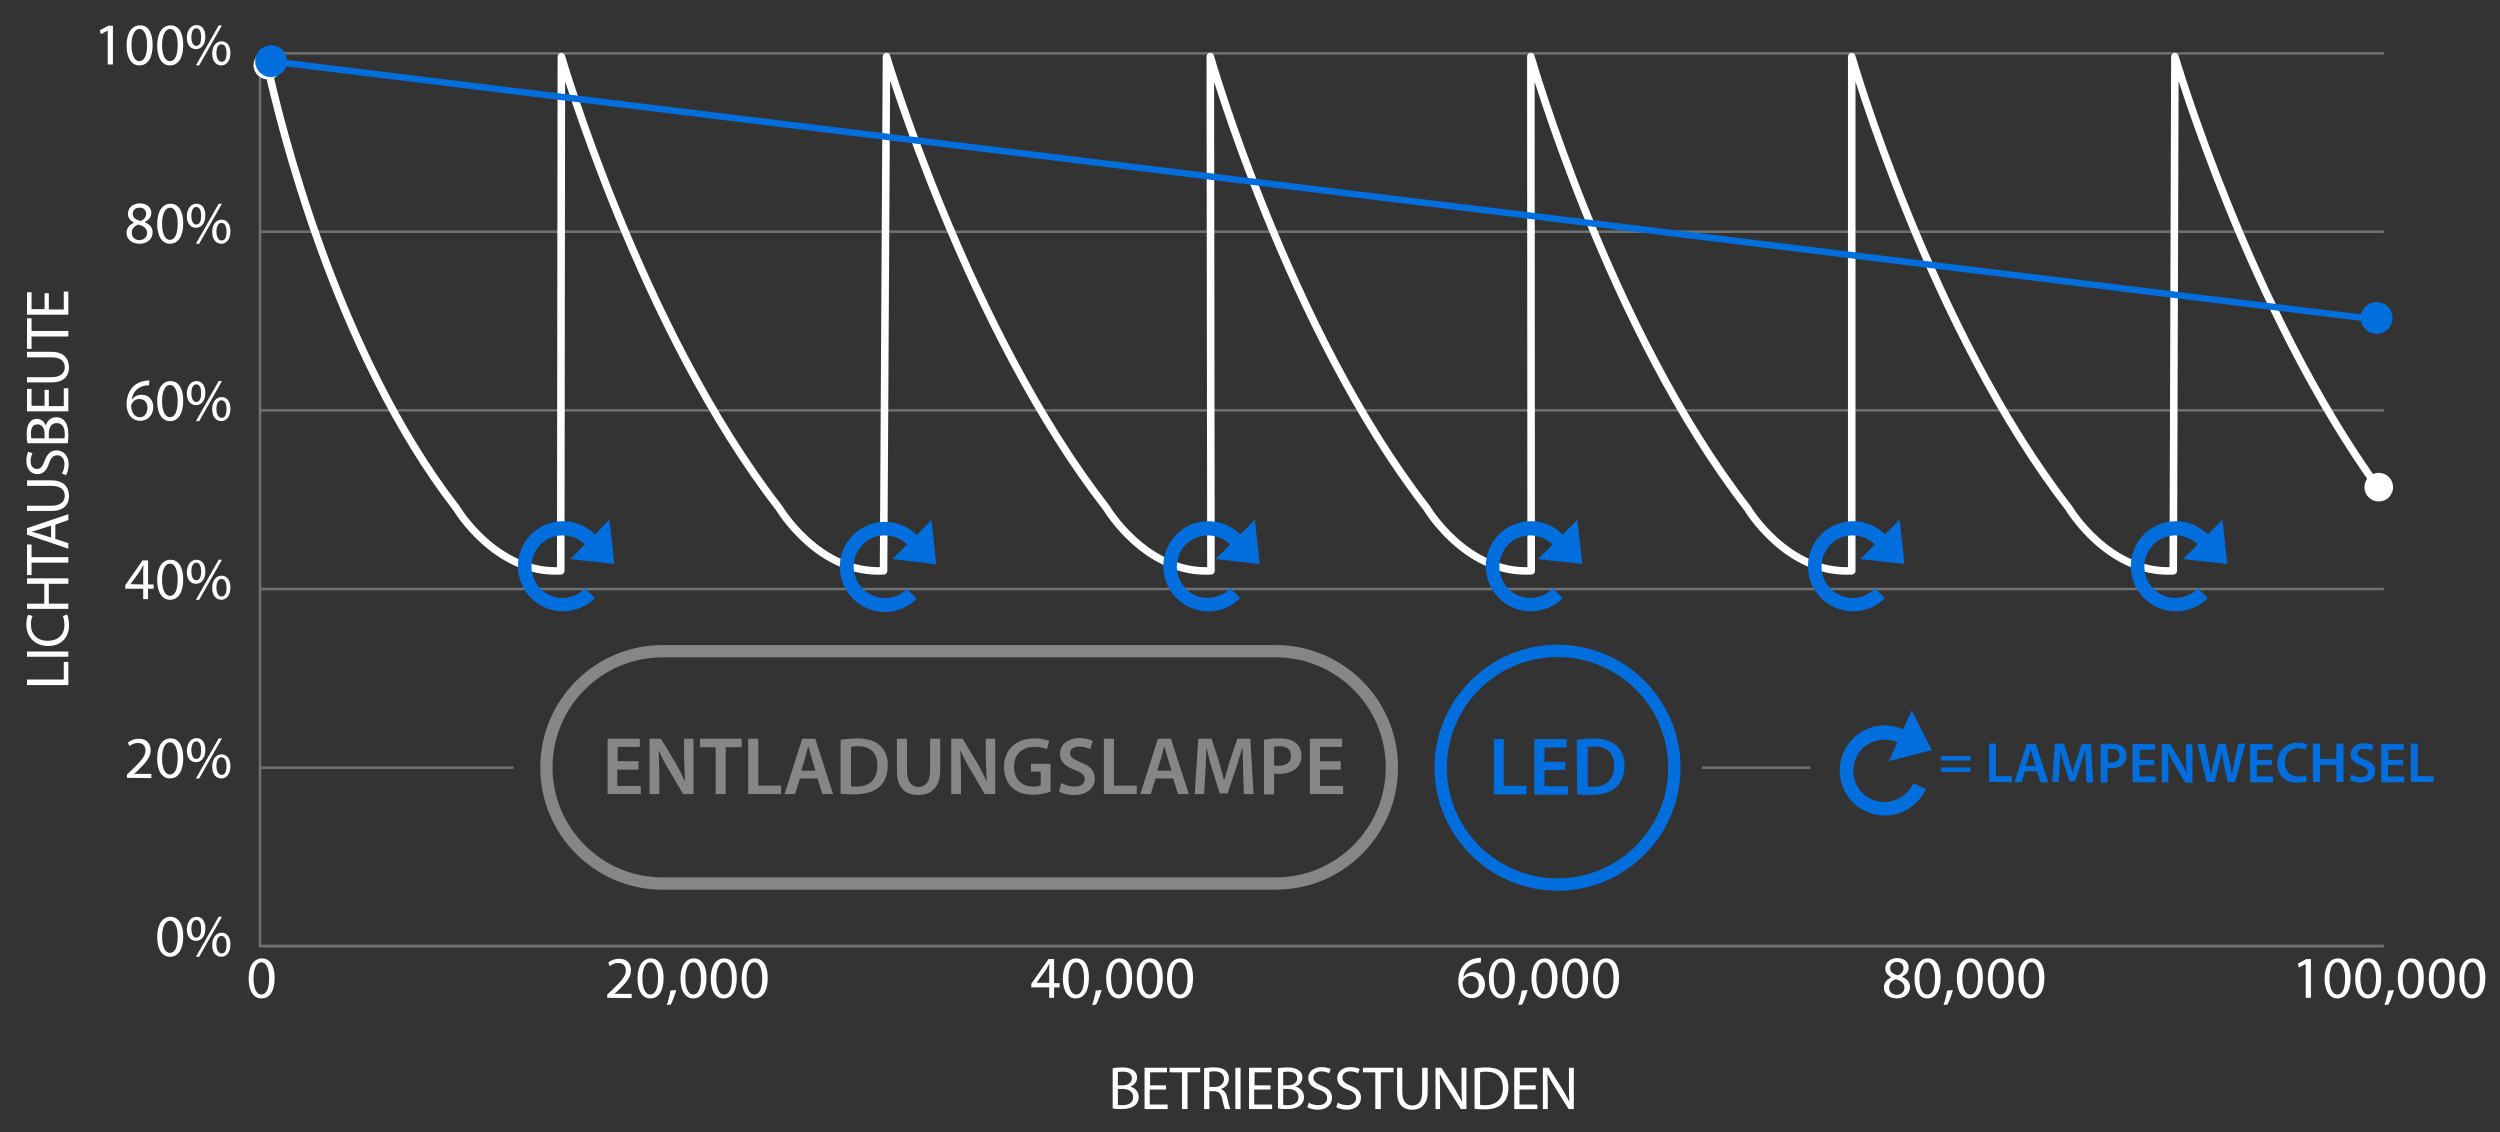<svg xmlns="http://www.w3.org/2000/svg" xmlns:xlink="http://www.w3.org/1999/xlink" viewBox="0 0 768.2 347.9"><rect x="0" y="0" width="768.2" height="347.9" fill="#333333" stroke="none"/><style><![CDATA[.W{stroke-miterlimit:10}]]></style><g opacity=".3" fill="none" stroke="#fff" stroke-width=".773" class="W"><path d="M79.9 16.4v274.3h652.6"/><path d="M523 235.9h33.3m-476.4 0h77.9m-77.9 54.8h652.6M79.9 181h652.6M79.9 126.1h652.6M79.9 71.2h652.6M79.9 16.4h652.6"/></g><path d="M82.1 19.8c3.8 17.6 21.1 88.5 58.1 136.3 0 0 12.1 20.4 32.1 19.3l.2-158s24.4 83.9 66.9 138.7c0 0 12.1 20.4 32.1 19.3l.9-158s25 83.9 67.6 138.7c0 0 12.1 20.4 32.1 19.3l-.2-158s24 83.9 66.5 138.7c0 0 12.1 20.4 32.1 19.3l-.1-158s24 83.9 66.5 138.7c0 0 12.1 20.4 32.1 19.3v-158s24.2 83.9 66.7 138.7c0 0 12.1 20.4 32.1 19.3l.5-158s22.9 78 62.7 132.8" fill="none" stroke="#fff" stroke-width="2.319" stroke-linecap="round" stroke-linejoin="round" class="W"/><g fill="#fff"><circle cx="82.3" cy="20" r="4.4"/><circle transform="matrix(.814 -.581 .581 .814 48.76 452.306)" cx="731" cy="150" r="4.4"/><path d="M33.1 9.4h0L31 10.5l-.3-1.2 2.6-1.4h1.4v11.9h-1.6V9.4h0zm13.8 4.4c0 4-1.5 6.3-4.1 6.3-2.3 0-3.9-2.2-3.9-6.1 0-4 1.7-6.2 4.1-6.2 2.5-.1 3.9 2.2 3.9 6zm-6.5.1c0 3.1 1 4.9 2.4 4.9 1.6 0 2.4-1.9 2.4-5 0-2.9-.8-4.9-2.4-4.9-1.4.1-2.4 1.8-2.4 5zm15.9-.1c0 4-1.5 6.3-4.1 6.3-2.3 0-3.9-2.2-3.9-6.1 0-4 1.7-6.2 4.1-6.2 2.4-.1 3.9 2.2 3.9 6zm-6.5.1c0 3.1 1 4.9 2.4 4.9 1.6 0 2.4-1.9 2.4-5 0-2.9-.8-4.9-2.4-4.9-1.4.1-2.4 1.8-2.4 5zm10.6-6.2c1.6 0 2.7 1.3 2.7 3.6 0 2.5-1.3 3.8-2.9 3.8-1.5 0-2.8-1.2-2.8-3.6.1-2.4 1.4-3.8 3-3.8h0zm-.1 1c-1 0-1.5 1.2-1.5 2.7s.5 2.7 1.5 2.7c1.1 0 1.5-1.1 1.5-2.7 0-1.5-.4-2.7-1.5-2.7h0zm-.1 11.4l7-12.3h1l-7 12.3h-1zm7.9-7.4c1.6 0 2.7 1.3 2.7 3.6 0 2.5-1.3 3.8-2.8 3.8s-2.8-1.2-2.8-3.6c0-2.5 1.3-3.8 2.9-3.8h0zm-.1.9c-1 0-1.5 1.2-1.5 2.7s.6 2.7 1.6 2.7c1.1 0 1.5-1.1 1.5-2.7 0-1.5-.4-2.7-1.6-2.7h0zM41.2 68.4c-1.3-.6-1.9-1.6-1.9-2.7 0-1.9 1.6-3.2 3.7-3.2 2.3 0 3.5 1.4 3.5 2.9 0 1-.5 2.1-2 2.8v.1c1.5.6 2.4 1.6 2.4 3.1 0 2.1-1.8 3.5-4 3.5-2.5 0-4-1.5-4-3.2-.1-1.5.8-2.6 2.3-3.3h0zm4 3.2c0-1.4-1-2.1-2.6-2.6-1.4.4-2.1 1.3-2.1 2.5-.1 1.2.9 2.3 2.4 2.3 1.4-.1 2.3-1 2.3-2.2zm-4.4-5.9c0 1.2.9 1.8 2.3 2.2 1-.3 1.8-1.1 1.8-2.2 0-1-.6-1.9-2-1.9s-2.1.8-2.1 1.9zm15.5 2.9c0 4-1.5 6.3-4.1 6.3-2.3 0-3.9-2.2-3.9-6.1 0-4 1.7-6.2 4.1-6.2s3.9 2.2 3.9 6zm-6.5.2c0 3.1 1 4.9 2.4 4.9 1.6 0 2.4-1.9 2.4-5 0-2.9-.8-4.9-2.4-4.9-1.4.1-2.4 1.8-2.4 5z"/><use xlink:href="#B"/><path d="M45.8 118.4c-.3 0-.8 0-1.2.1-2.5.4-3.9 2.3-4.1 4.2h.1c.6-.8 1.6-1.4 2.9-1.4 2.1 0 3.6 1.5 3.6 3.8 0 2.2-1.5 4.2-4 4.2s-4.2-2-4.2-5.1c0-2.3.8-4.2 2-5.4 1-1 2.3-1.6 3.8-1.8.5-.1.9-.1 1.2-.1l-.1 1.5h0zm-2.8 9.8c1.4 0 2.3-1.2 2.3-2.9s-1-2.7-2.5-2.7c-1 0-1.9.6-2.3 1.5-.1.2-.2.4-.2.7.1 1.9 1 3.4 2.7 3.4h0zm13.3-5.1c0 4-1.5 6.3-4.1 6.3-2.3 0-3.9-2.2-3.9-6.1 0-4 1.7-6.2 4.1-6.2s3.9 2.2 3.9 6zm-6.5.2c0 3.1 1 4.9 2.4 4.9 1.6 0 2.4-1.9 2.4-5 0-2.9-.8-4.9-2.4-4.9-1.4 0-2.4 1.8-2.4 5z"/><use xlink:href="#B" y="54.5"/><path d="M44 184.1v-3.2h-5.5v-1.1l5.3-7.6h1.7v7.4h1.7v1.3h-1.7v3.2H44h0zm0-4.5v-4c0-.6 0-1.2.1-1.9H44l-1 1.8-2.9 4h0l3.9.1h0z"/><use xlink:href="#C"/><path d="M60.4 172c1.6 0 2.7 1.3 2.7 3.6 0 2.5-1.3 3.8-2.9 3.8-1.5 0-2.8-1.2-2.8-3.6.1-2.5 1.4-3.8 3-3.8h0zm-.1.9c-1 0-1.5 1.2-1.5 2.7s.5 2.7 1.5 2.7c1.1 0 1.5-1.1 1.5-2.7 0-1.5-.4-2.7-1.5-2.7h0zm-.1 11.4l7-12.3h1l-7 12.3h-1zm7.9-7.4c1.6 0 2.7 1.3 2.7 3.6 0 2.5-1.3 3.8-2.8 3.8s-2.8-1.2-2.8-3.6c0-2.5 1.3-3.8 2.9-3.8h0zm-.1 1c-1 0-1.5 1.2-1.5 2.7s.6 2.7 1.6 2.7c1.1 0 1.5-1.1 1.5-2.7 0-1.5-.4-2.7-1.6-2.7h0zM39 239v-1l1.3-1.2c3-2.9 4.4-4.4 4.4-6.2 0-1.2-.6-2.3-2.4-2.3-1.1 0-2 .5-2.5 1l-.5-1.1c.8-.7 2-1.2 3.4-1.2 2.6 0 3.6 1.8 3.6 3.5 0 2.2-1.6 4-4.1 6.4l-1 .9h0 5.3v1.3L39 239h0zm17.3-6.1c0 4-1.5 6.3-4.1 6.3-2.3 0-3.9-2.2-3.9-6.1 0-4 1.7-6.2 4.1-6.2 2.4-.1 3.9 2.2 3.9 6zm-6.5.2c0 3.1 1 4.9 2.4 4.9 1.6 0 2.4-1.9 2.4-5 0-2.9-.8-4.9-2.4-4.9-1.4 0-2.4 1.7-2.4 5zm10.6-6.3c1.6 0 2.7 1.3 2.7 3.6 0 2.5-1.3 3.8-2.9 3.8-1.5 0-2.8-1.2-2.8-3.6.1-2.4 1.4-3.8 3-3.8h0zm-.1 1c-1 0-1.5 1.2-1.5 2.7s.5 2.7 1.5 2.7c1.1 0 1.5-1.1 1.5-2.7 0-1.5-.4-2.7-1.5-2.7h0zm-.1 11.4l7-12.3h1l-7 12.3h-1zm7.9-7.4c1.6 0 2.7 1.3 2.7 3.6 0 2.5-1.3 3.8-2.8 3.8s-2.8-1.2-2.8-3.6c0-2.5 1.3-3.8 2.9-3.8h0zm-.1.9c-1 0-1.5 1.2-1.5 2.7s.6 2.7 1.6 2.7c1.1 0 1.5-1.1 1.5-2.7 0-1.4-.4-2.7-1.6-2.7h0zm-11.7 55c0 4-1.5 6.3-4.1 6.3-2.3 0-3.9-2.2-3.9-6.1 0-4 1.7-6.2 4.1-6.2s3.9 2.3 3.9 6zm-6.5.2c0 3.1 1 4.9 2.4 4.9 1.6 0 2.4-1.9 2.4-5 0-2.9-.8-4.9-2.4-4.9-1.4.1-2.4 1.8-2.4 5zm10.6-6.2c1.6 0 2.7 1.3 2.7 3.6 0 2.5-1.3 3.8-2.9 3.8-1.5 0-2.8-1.2-2.8-3.6.1-2.4 1.4-3.8 3-3.8h0zm-.1 1c-1 0-1.5 1.2-1.5 2.7s.5 2.7 1.5 2.7c1.1 0 1.5-1.1 1.5-2.7 0-1.5-.4-2.7-1.5-2.7h0zm-.1 11.3l7-12.3h1l-7 12.3h-1zm7.9-7.4c1.6 0 2.7 1.3 2.7 3.6 0 2.5-1.3 3.8-2.8 3.8s-2.8-1.2-2.8-3.6 1.3-3.8 2.9-3.8h0zm-.1 1c-1 0-1.5 1.2-1.5 2.7s.6 2.7 1.6 2.7c1.1 0 1.5-1.1 1.5-2.7 0-1.5-.4-2.7-1.6-2.7h0z"/><use xlink:href="#C" x="28.1" y="122.5"/><path d="M186.6 306.6v-1l1.3-1.2c3-2.9 4.4-4.4 4.4-6.2 0-1.2-.6-2.3-2.4-2.3-1.1 0-2 .5-2.5 1l-.5-1.1c.8-.7 2-1.2 3.4-1.2 2.6 0 3.6 1.8 3.6 3.5 0 2.2-1.6 4-4.1 6.4l-1 .9h0 5.3v1.3l-7.5-.1h0z"/><use xlink:href="#C" x="147.6" y="122.5"/><use xlink:href="#D"/><use xlink:href="#C" x="160.8" y="122.5"/><use xlink:href="#E"/><use xlink:href="#C" x="179.6" y="122.5"/><path d="M322.4 306.6v-3.2h-5.5v-1.1l5.3-7.6h1.7v7.4h1.7v1.3h-1.7v3.2h-1.5 0zm0-4.5v-4c0-.6 0-1.2.1-1.9h-.1l-1 1.8-2.9 4h0 3.9v.1z"/><use xlink:href="#E" x="108.2"/><use xlink:href="#D" x="130.7"/><use xlink:href="#F"/><path d="M357.3 300.5c0 4-1.5 6.3-4.1 6.3-2.3 0-3.9-2.2-3.9-6.1 0-4 1.7-6.2 4.1-6.2 2.5 0 3.9 2.2 3.9 6zm-6.5.2c0 3.1 1 4.9 2.4 4.9 1.6 0 2.4-1.9 2.4-5 0-2.9-.8-4.9-2.4-4.9-1.4 0-2.4 1.7-2.4 5zm15.8-.2c0 4-1.5 6.3-4.1 6.3-2.3 0-3.9-2.2-3.9-6.1 0-4 1.7-6.2 4.1-6.2 2.6 0 3.9 2.2 3.9 6zm-6.5.2c0 3.1 1 4.9 2.4 4.9 1.6 0 2.4-1.9 2.4-5 0-2.9-.8-4.9-2.4-4.9-1.4 0-2.4 1.7-2.4 5zm94.9-4.9c-.3 0-.8 0-1.2.1-2.5.4-3.9 2.3-4.1 4.2h.1c.6-.8 1.6-1.4 2.9-1.4 2.1 0 3.6 1.5 3.6 3.8 0 2.2-1.5 4.2-4 4.2s-4.2-2-4.2-5.1c0-2.3.8-4.2 2-5.4 1-1 2.3-1.6 3.8-1.8.5-.1.9-.1 1.2-.1l-.1 1.5h0zm-2.9 9.7c1.4 0 2.3-1.2 2.3-2.9s-1-2.7-2.5-2.7c-1 0-1.9.6-2.3 1.5-.1.2-.2.4-.2.7.1 2 1.1 3.4 2.7 3.4h0z"/><use xlink:href="#C" x="409.2" y="122.5"/><use xlink:href="#D" x="261.6"/><use xlink:href="#C" x="422.3" y="122.5"/><use xlink:href="#C" x="431.7" y="122.5"/><use xlink:href="#C" x="441.2" y="122.5"/><path d="M581.2 300.3c-1.3-.6-1.9-1.6-1.9-2.7 0-1.9 1.6-3.2 3.7-3.2 2.3 0 3.5 1.4 3.5 2.9 0 1-.5 2.1-2 2.8v.1c1.5.6 2.4 1.6 2.4 3.1 0 2.1-1.8 3.5-4 3.5-2.5 0-4-1.5-4-3.2-.1-1.5.8-2.6 2.3-3.3h0zm4 3.2c0-1.4-1-2.1-2.6-2.6-1.4.4-2.1 1.3-2.1 2.5-.1 1.2.9 2.3 2.4 2.3 1.4-.1 2.3-1 2.3-2.2zm-4.4-6c0 1.2.9 1.8 2.3 2.2 1-.3 1.8-1.1 1.8-2.2 0-1-.6-1.9-2-1.9s-2.1.9-2.1 1.9z"/><use xlink:href="#C" x="540" y="122.5"/><use xlink:href="#D" x="392.3"/><use xlink:href="#E" x="382.9"/><use xlink:href="#C" x="562.5" y="122.5"/><use xlink:href="#G"/><path d="M708.5 296.2h0l-2.1 1.1-.3-1.2 2.6-1.4h1.4v11.9h-1.6v-10.4h0z"/><use xlink:href="#C" x="666" y="122.5"/><use xlink:href="#G" x="103.5"/><use xlink:href="#D" x="527.8"/><path d="M744.8 300.5c0 4-1.5 6.3-4.1 6.3-2.3 0-3.9-2.2-3.9-6.1 0-4 1.7-6.2 4.1-6.2 2.6 0 3.9 2.2 3.9 6zm-6.5.2c0 3.1 1 4.9 2.4 4.9 1.6 0 2.4-1.9 2.4-5 0-2.9-.8-4.9-2.4-4.9-1.2 0-2.4 1.7-2.4 5z"/><use xlink:href="#C" x="698" y="122.5"/><use xlink:href="#F" x="415.8"/></g><path d="M514.5 235.9c0 19.8-16.1 35.9-35.9 35.9s-35.9-16.1-35.9-35.9 16.1-35.9 35.9-35.9 35.9 16.1 35.9 35.9z" fill="none" stroke="#006edc" stroke-width="3.795" class="W"/><g fill="#006edc"><path d="M459 227.1h3.1v14.4h7v2.6H459v-17zm22 9.5h-6.4v5h7.2v2.6h-10.3v-17.1h9.9v2.6h-6.8v4.4h6.4v2.5h0zm3.5-9.3c1.4-.2 3.1-.4 5-.4 3.2 0 5.4.7 7 2s2.7 3.4 2.7 6.3c0 3-1 5.3-2.7 6.8s-4.4 2.3-7.7 2.3c-1.8 0-3.2-.1-4.2-.2l-.1-16.8h0zm3.3 14.4c.4.1 1.1.1 1.7.1 4 0 6.5-2.2 6.5-6.5 0-3.8-2.2-5.9-6-5.9-1 0-1.7.1-2.1.2v12.1h-.1 0z"/><g stroke="#006edc"><path d="M83 18.8l647.3 79.4" stroke-width="2" class="W"/><circle cx="83.3" cy="18.8" r="4.4"/><circle transform="matrix(.122 -.993 .993 .122 543.914 810.728)" cx="730.1" cy="98" r="4.4"/></g><path d="M166.1 180.9c-3.7-3.7-3.7-9.8 0-13.6 3.7-3.7 9.8-3.7 13.6 0l-4.5 4.5 13.6 1.5-1.5-13.6-4.5 4.5c-5.4-5.4-14.2-5.4-19.6 0s-5.4 14.2 0 19.6 14.2 5.4 19.6 0l-3-3c-3.9 3.9-10 3.9-13.7.1h0zm99 0c-3.7-3.7-3.7-9.8 0-13.6 3.7-3.7 9.8-3.7 13.6 0l-4.5 4.5 13.5 1.6-1.5-13.6-4.5 4.6c-5.4-5.4-14.2-5.4-19.6 0s-5.4 14.2 0 19.6 14.2 5.4 19.6 0l-3-3c-3.7 3.7-9.7 3.7-13.6-.1h0zm99.3 0c-3.7-3.7-3.7-9.8 0-13.6 3.7-3.7 9.8-3.7 13.6 0l-4.5 4.5 13.6 1.5-1.5-13.6-4.5 4.5c-5.4-5.4-14.2-5.4-19.6 0s-5.4 14.2 0 19.6 14.2 5.4 19.6 0l-3-3c-4 3.9-10.1 3.9-13.7.1h0z"/><use xlink:href="#H"/><use xlink:href="#H" x="-99.2"/><path d="M463.5 180.9c-3.7-3.7-3.7-9.8 0-13.6 3.7-3.7 9.8-3.7 13.6 0l-4.5 4.5 13.6 1.5-1.5-13.6-4.5 4.5c-5.4-5.4-14.2-5.4-19.6 0s-5.4 14.2 0 19.6 14.2 5.4 19.6 0l-3-3c-3.9 3.9-10.1 3.9-13.7.1h0z"/></g><path d="M392 271.5c19.7 0 35.7-16 35.7-35.7s-16-35.7-35.7-35.7H203.6c-19.7 0-35.7 16-35.7 35.7s16 35.7 35.7 35.7H392z" fill="none" stroke="#868686" stroke-width="3.777" class="W"/><g fill="#868686"><path d="M196.1 236.5h-6.4v5h7.2v2.5h-10.2v-17h9.9v2.5h-6.8v4.4h6.4v2.6z"/><use xlink:href="#I"/><path d="M219.9 229.6h-4.8V227h12.8v2.6H223V244h-3.1v-14.4zm10-2.6h3.1v14.4h7v2.6h-10.1v-17zm15.9 12.2l-1.5 4.8h-3.2l5.4-17h4l5.5 17h-3.3l-1.5-4.8h-5.4zm4.8-2.4l-1.3-4.2-.9-3.2h-.1l-.8 3.2-1.3 4.2h4.4zm7.8-9.5c1.4-.2 3.1-.4 4.9-.4 3.2 0 5.4.7 6.9 2 1.6 1.3 2.6 3.3 2.6 6.2 0 3-1 5.3-2.6 6.7-1.7 1.5-4.4 2.3-7.7 2.3-1.8 0-3.2-.1-4.2-.2v-16.6zm3.1 14.3c.4.1 1.1.1 1.7.1 4 0 6.4-2.2 6.4-6.5 0-3.8-2.1-5.9-6-5.9-1 0-1.7.1-2.1.2v12.1zm17.2-14.6v9.9c0 3.3 1.4 4.9 3.5 4.9 2.2 0 3.6-1.5 3.6-4.9V227h3.1v9.7c0 5.2-2.7 7.6-6.8 7.6-3.9 0-6.5-2.2-6.5-7.5V227h3.1z"/><use xlink:href="#I" x="92.7"/><path d="M323 243.2c-1.1.4-3.2 1-5.5 1-2.9 0-5-.7-6.6-2.3-1.5-1.4-2.4-3.7-2.4-6.2 0-5.4 3.8-8.8 9.4-8.8 2.1 0 3.7.4 4.5.8l-.7 2.5c-.9-.4-2.1-.7-3.9-.7-3.6 0-6.2 2.1-6.2 6.1 0 3.9 2.4 6.1 5.9 6.1 1.1 0 1.9-.2 2.3-.4v-4.2h-3v-2.4h6v8.5zm3.1-2.6c1 .6 2.5 1.1 4.1 1.1 2 0 3.1-.9 3.1-2.3 0-1.3-.9-2-3-2.8-2.8-1-4.6-2.5-4.6-4.9 0-2.8 2.3-4.9 6-4.9 1.8 0 3.2.4 4.1.9l-.8 2.5c-.6-.3-1.8-.8-3.4-.8-2 0-2.8 1.1-2.8 2 0 1.3 1 1.9 3.2 2.8 2.9 1.1 4.4 2.6 4.4 5 0 2.7-2.1 5.1-6.4 5.1-1.8 0-3.7-.5-4.6-1.1l.7-2.6zm13.1-13.6h3.1v14.4h7v2.6h-10.1v-17zm15.9 12.2l-1.5 4.8h-3.2l5.4-17h4l5.5 17H362l-1.5-4.8h-5.4zm4.9-2.4l-1.3-4.2-.9-3.2h-.1l-.8 3.2-1.3 4.2h4.4zm22 .3l-.2-7.2h-.1l-2 6.5-2.5 7.4h-2.4l-2.3-7.3c-.7-2.2-1.3-4.5-1.7-6.6h-.1l-.3 7.3-.4 6.8h-2.9l1.1-17h4.1l2.2 6.8 1.6 5.9h.1l1.7-5.9 2.3-6.8h4l1 17h-3l-.2-6.9zm6.5-9.8c1.1-.2 2.6-.4 4.7-.4 2.3 0 3.9.5 5 1.4 1 .8 1.7 2.2 1.7 3.8s-.5 2.9-1.5 3.9c-1.2 1.2-3.2 1.8-5.4 1.8-.6 0-1.1 0-1.5-.1v6.4h-3.1v-16.8zm3 7.9c.4.1.9.1 1.5.1 2.3 0 3.7-1.1 3.7-3.1 0-1.9-1.3-2.9-3.4-2.9-.9 0-1.5.1-1.8.2v5.7zm20.5 1.3h-6.4v5h7.1v2.5h-10.2v-17h9.9v2.5h-6.8v4.4h6.4v2.6z"/></g><g fill="#006edc"><path d="M596.4 233.7v-1.4h9.1v1.4h-9.1zm0 3.5v-1.4h9.1v1.4h-9.1zm14.7-8.7h2.2v10h4.9v1.8h-7v-11.8zm11.1 8.5l-1 3.4H619l3.8-11.8h2.8l3.8 11.8H627l-1.1-3.4h-3.7zm3.3-1.6l-.9-2.9-.6-2.2h0l-.6 2.2-.9 2.9h3zm15.4.1l-.1-5h-.1l-1.4 4.5-1.7 5.1h-1.7l-1.6-5.1c-.5-1.5-.9-3.1-1.2-4.6h0l-.2 5.1-.3 4.8h-2l.8-11.8h2.8l1.5 4.8 1.1 4.1h.1a37.13 37.13 0 0 1 1.2-4.1l1.6-4.7h2.8l.7 11.8h-2.1l-.2-4.9zm4.5-6.8c.8-.1 1.8-.2 3.3-.2 1.6 0 2.7.3 3.5 1 .7.6 1.2 1.5 1.2 2.6s-.4 2.1-1 2.7c-.9.9-2.2 1.3-3.7 1.3-.4 0-.8 0-1.1-.1v4.5h-2.1v-11.8zm2.2 5.5c.3.1.6.1 1.1.1 1.6 0 2.6-.8 2.6-2.2 0-1.3-.9-2-2.4-2-.6 0-1 .1-1.2.1v4z"/><use xlink:href="#J"/><path d="M664.3 240.4v-11.8h2.5l3.1 5.1c.8 1.3 1.5 2.7 2 4h0l-.2-4.9v-4.1h2v11.8h-2.2l-3.1-5.2c-.8-1.3-1.5-2.7-2.1-4.1h-.1l.1 5v4.2h-2zm13.8 0l-2.9-11.8h2.3l1.1 5.4.8 4.1h0c.2-1.2.5-2.7.9-4.1l1.3-5.4h2.3l1.2 5.4.7 4h0l.8-4.1 1.2-5.4h2.2l-3.2 11.8h-2.3l-1.2-5.6c-.3-1.4-.5-2.5-.6-3.8h0c-.2 1.3-.4 2.4-.8 3.8l-1.4 5.6h-2.4z"/><use xlink:href="#J" x="36.1"/><path d="M708.9 240c-.5.3-1.6.5-3.1.5-3.8 0-6-2.4-6-6 0-3.9 2.7-6.3 6.3-6.3 1.4 0 2.4.3 2.9.5l-.5 1.7c-.6-.2-1.3-.5-2.3-.5-2.4 0-4.1 1.5-4.1 4.4 0 2.6 1.5 4.3 4.1 4.3.9 0 1.8-.2 2.4-.4l.3 1.8zm4-11.5v4.7h5v-4.7h2.2v11.8h-2.2v-5.2h-5v5.2h-2.2v-11.8h2.2zm9.6 9.5c.7.4 1.8.8 2.9.8 1.4 0 2.2-.6 2.2-1.6 0-.9-.6-1.4-2.1-2-1.9-.7-3.2-1.7-3.2-3.4 0-1.9 1.6-3.4 4.2-3.4 1.3 0 2.2.3 2.8.6l-.5 1.7c-.4-.2-1.2-.6-2.4-.6-1.4 0-2 .7-2 1.4 0 .9.7 1.3 2.3 1.9 2.1.8 3.1 1.8 3.1 3.5 0 1.9-1.4 3.6-4.5 3.6-1.2 0-2.5-.4-3.2-.8l.4-1.7z"/><use xlink:href="#J" x="76.4"/><path d="M740.7 228.5h2.2v10h4.9v1.8h-7v-11.8zm-165.6 17.1c-4.8-2.1-6.9-7.8-4.8-12.7 2.1-4.8 7.8-6.9 12.7-4.8l-2.6 5.8 13.2-3.4-6.2-12.2-2.6 5.8c-7-3.1-15.2 0-18.3 7s0 15.2 7 18.3 15.2 0 18.3-7l-3.9-1.7c-2.3 4.9-8 7.1-12.8 4.9h0z"/></g><g fill="#fff"><use xlink:href="#K"/><path d="M358.2 334.8h-4.9v4.6h5.5v1.4h-7.1v-12.7h6.9v1.4h-5.2v4h4.9v1.3zm5.1-5.3h-3.9v-1.4h9.4v1.4h-3.9v11.3h-1.7v-11.3zm6.5-1.2c.8-.2 2-.3 3.1-.3 1.8 0 2.9.3 3.7 1a3.31 3.31 0 0 1 1 2.4c0 1.7-1.1 2.8-2.4 3.2v.1c1 .3 1.6 1.2 1.9 2.6.4 1.8.7 3 1 3.5h-1.7c-.2-.4-.5-1.5-.8-3-.4-1.8-1.1-2.4-2.5-2.5h-1.5v5.5H370v-12.5zm1.7 5.7h1.7c1.8 0 2.9-1 2.9-2.4 0-1.6-1.2-2.4-2.9-2.4-.8 0-1.4.1-1.6.2v4.6zm9.7-5.9v12.7h-1.6v-12.7h1.6zm9.1 6.7h-4.9v4.6h5.5v1.4h-7.1v-12.7h6.9v1.4h-5.2v4h4.9v1.3z"/><use xlink:href="#K" x="50.8"/><use xlink:href="#L"/><use xlink:href="#L" x="8.9"/><path d="M422.7 329.5h-3.9v-1.4h9.4v1.4h-3.9v11.3h-1.7v-11.3zm8.2-1.4v7.5c0 2.8 1.3 4.1 3 4.1 1.9 0 3.1-1.2 3.1-4.1v-7.5h1.7v7.4c0 3.9-2.1 5.5-4.8 5.5-2.6 0-4.6-1.5-4.6-5.4v-7.5h1.6zm10.2 12.7v-12.7h1.8l4.1 6.4 2.3 4.1h0c-.2-1.7-.2-3.2-.2-5.2v-5.3h1.5v12.7h-1.7l-4-6.4c-.9-1.4-1.7-2.9-2.4-4.2h-.1l.1 5.2v5.4h-1.4zm12-12.5c1-.2 2.2-.3 3.5-.3 2.4 0 4 .5 5.1 1.6 1.1 1 1.8 2.5 1.8 4.6s-.6 3.8-1.8 4.9c-1.2 1.2-3.1 1.8-5.6 1.8-1.2 0-2.1-.1-3-.2v-12.4zm1.6 11.2c.4.1 1 .1 1.7.1 3.5 0 5.4-2 5.4-5.4 0-3-1.7-4.9-5.1-4.9-.8 0-1.5.1-1.9.2v10zm17.1-4.7h-4.9v4.6h5.5v1.4h-7.1v-12.7h6.9v1.4H467v4h4.9v1.3zm2.3 6v-12.7h1.8l4.1 6.4 2.3 4.1h0c-.2-1.7-.2-3.2-.2-5.2v-5.3h1.5v12.7H482l-4-6.4c-.9-1.4-1.7-2.9-2.4-4.2h-.1l.1 5.2v5.4h-1.5zM8.3 210.4v-1.6h11.3v-5.4H21v7.1H8.3zm0-10.2H21v1.6H8.3v-1.6zm12.3-11.4c.3.6.6 1.8.6 3.4 0 3.6-2.3 6.3-6.4 6.3-4 0-6.7-2.7-6.7-6.6 0-1.6.3-2.6.6-3l1.3.4c-.3.6-.5 1.5-.5 2.6 0 3 1.9 5 5.2 5 3.1 0 5.1-1.8 5.1-4.9 0-1-.2-2-.5-2.7l1.3-.5zm-12.3-3.3h5.3v-6.1H8.3v-1.7H21v1.7h-6v6.1h6v1.6H8.3v-1.6zm1.4-12.7v3.9H8.3v-9.4h1.4v3.9H21v1.7H9.7zm7.3-7.2l4 1.3v1.7l-12.7-4.3v-2L21 158v1.8l-4 1.4v4.4zm-1.3-4.1l-3.7 1.2c-.8.3-1.6.5-2.3.7h0l2.3.6 3.7 1.2v-3.7z"/><use xlink:href="#M"/><path d="M19 145.5c.5-.7.8-1.8.8-2.9 0-1.7-.9-2.7-2.2-2.7-1.2 0-1.9.7-2.5 2.4-.7 2.1-1.8 3.4-3.6 3.4-2 0-3.4-1.6-3.4-4.1 0-1.3.3-2.2.6-2.8l1.3.5c-.2.4-.6 1.3-.6 2.4 0 1.7 1 2.4 1.9 2.4 1.2 0 1.8-.8 2.4-2.5.8-2.1 1.9-3.2 3.7-3.2 2 0 3.7 1.5 3.7 4.4 0 1.2-.4 2.6-.8 3.2l-1.3-.5zm-10.5-9.2c-.2-.7-.3-1.8-.3-3 0-1.6.3-2.7.9-3.5.5-.7 1.2-1.1 2.2-1.1 1.2 0 2.3.8 2.8 2.1h0c.3-1.2 1.3-2.6 3.2-2.6 1.1 0 1.9.4 2.5 1.1.8.9 1.2 2.3 1.2 4.4 0 1.1-.1 2-.2 2.5H8.5zm5.2-1.6v-1.5c0-1.7-.9-2.8-2.1-2.8-1.5 0-2.1 1.1-2.1 2.8 0 .8.1 1.2.1 1.5h4.1zm6.1 0c.1-.3.1-.8.1-1.4 0-1.7-.6-3.3-2.5-3.3-1.7 0-2.4 1.5-2.4 3.3v1.4h4.8zM15 119.9v4.9h4.6v-5.5H21v7.1H8.3v-6.9h1.4v5.2h4v-4.9H15z"/><use xlink:href="#M" y="-39.5"/><path d="M9.7 103.3v3.9H8.3v-9.4h1.4v3.9H21v1.7H9.7zM15 90.2v4.9h4.6v-5.5H21v7.1H8.3v-6.9h1.4V95h4v-4.9H15z"/></g><defs ><path id="B" d="M60.4 62.6c1.6 0 2.7 1.3 2.7 3.6 0 2.5-1.3 3.8-2.9 3.8-1.5 0-2.8-1.2-2.8-3.6.1-2.5 1.4-3.8 3-3.8h0zm-.1 1c-1 0-1.5 1.2-1.5 2.7s.5 2.7 1.5 2.7c1.1 0 1.5-1.1 1.5-2.7 0-1.5-.4-2.7-1.5-2.7h0zm-.1 11.3l7-12.3h1l-7 12.3h-1zm7.9-7.4c1.6 0 2.7 1.3 2.7 3.6 0 2.5-1.3 3.8-2.8 3.8s-2.8-1.2-2.8-3.6 1.3-3.8 2.9-3.8h0zm-.1 1c-1 0-1.5 1.2-1.5 2.7s.6 2.7 1.6 2.7c1.1 0 1.5-1.1 1.5-2.7 0-1.5-.4-2.7-1.6-2.7h0z"/><path id="C" d="M56.3 178c0 4-1.5 6.3-4.1 6.3-2.3 0-3.9-2.2-3.9-6.1 0-4 1.7-6.2 4.1-6.2s3.9 2.2 3.9 6zm-6.5.2c0 3.1 1 4.9 2.4 4.9 1.6 0 2.4-1.9 2.4-5 0-2.9-.8-4.9-2.4-4.9-1.4 0-2.4 1.7-2.4 5z"/><path id="D" d="M204.9 308.8c.4-1.1.9-3 1.1-4.4l1.8-.2c-.4 1.6-1.2 3.6-1.7 4.5l-1.2.1z"/><path id="E" d="M226.4 300.5c0 4-1.5 6.3-4.1 6.3-2.3 0-3.9-2.2-3.9-6.1 0-4 1.7-6.2 4.1-6.2 2.6 0 3.9 2.2 3.9 6zm-6.3.2c0 3.1 1 4.9 2.4 4.9 1.6 0 2.4-1.9 2.4-5 0-2.9-.8-4.9-2.4-4.9-1.4 0-2.4 1.7-2.4 5z"/><path id="F" d="M347.9 300.5c0 4-1.5 6.3-4.1 6.3-2.3 0-3.9-2.2-3.9-6.1 0-4 1.7-6.2 4.1-6.2 2.5 0 3.9 2.2 3.9 6zm-6.5.2c0 3.1 1 4.9 2.4 4.9 1.6 0 2.4-1.9 2.4-5 0-2.9-.8-4.9-2.4-4.9-1.3 0-2.4 1.7-2.4 5z"/><path id="G" d="M628.2 300.5c0 4-1.5 6.3-4.1 6.3-2.3 0-3.9-2.2-3.9-6.1 0-4 1.7-6.2 4.1-6.2 2.5 0 3.9 2.2 3.9 6zm-6.4.2c0 3.1 1 4.9 2.4 4.9 1.6 0 2.4-1.9 2.4-5 0-2.9-.8-4.9-2.4-4.9-1.4 0-2.4 1.7-2.4 5z"/><path id="H" d="M661.7 180.9c-3.7-3.7-3.7-9.8 0-13.6 3.7-3.7 9.8-3.7 13.6 0l-4.5 4.5 13.6 1.5-1.5-13.6-4.5 4.5c-5.4-5.4-14.2-5.4-19.6 0s-5.4 14.2 0 19.6 14.2 5.4 19.6 0l-3-3c-3.9 3.9-9.9 3.9-13.7.1h0z"/><path id="I" d="M199.6 244v-17h3.5l4.4 7.3a61.4 61.4 0 0 1 2.9 5.7h.1l-.3-7v-6h2.9v17h-3.2l-4.4-7.5c-1.1-1.8-2.2-3.9-3-5.8h-.1l.2 7.2v6.1h-3z"/><path id="J" d="M661.9 235.1h-4.5v3.5h5v1.8h-7.1v-11.8h6.9v1.8h-4.7v3.1h4.5v1.6z"/><path id="K" d="M341.8 328.3c.7-.2 1.8-.3 3-.3 1.6 0 2.7.3 3.5.9.7.5 1.1 1.2 1.1 2.2 0 1.2-.8 2.3-2.1 2.8h0c1.2.3 2.6 1.3 2.6 3.2 0 1.1-.4 1.9-1.1 2.5-.9.8-2.3 1.2-4.4 1.2-1.1 0-2-.1-2.5-.2v-12.3zm1.7 5.2h1.5c1.7 0 2.8-.9 2.8-2.1 0-1.5-1.1-2.1-2.8-2.1-.8 0-1.2.1-1.5.1v4.1zm0 6c.3.1.8.1 1.4.1 1.7 0 3.3-.6 3.3-2.5 0-1.7-1.5-2.5-3.3-2.5h-1.4v4.9z"/><path id="L" d="M402.2 338.8c.7.5 1.8.8 2.9.8 1.7 0 2.7-.9 2.7-2.2 0-1.2-.7-1.9-2.4-2.5-2.1-.7-3.4-1.8-3.4-3.6 0-2 1.6-3.4 4.1-3.4 1.3 0 2.2.3 2.8.6l-.5 1.3c-.4-.2-1.3-.6-2.4-.6-1.7 0-2.4 1-2.4 1.9 0 1.2.8 1.8 2.5 2.5 2.1.8 3.2 1.9 3.2 3.7 0 2-1.5 3.7-4.4 3.7-1.2 0-2.6-.4-3.2-.8l.5-1.4z"/><path id="M" d="M8.3 155.4h7.5c2.8 0 4.1-1.3 4.1-3 0-1.9-1.2-3.1-4.1-3.1H8.3v-1.7h7.4c3.9 0 5.5 2.1 5.5 4.8 0 2.6-1.5 4.6-5.4 4.6H8.3v-1.6z"/></defs></svg>

